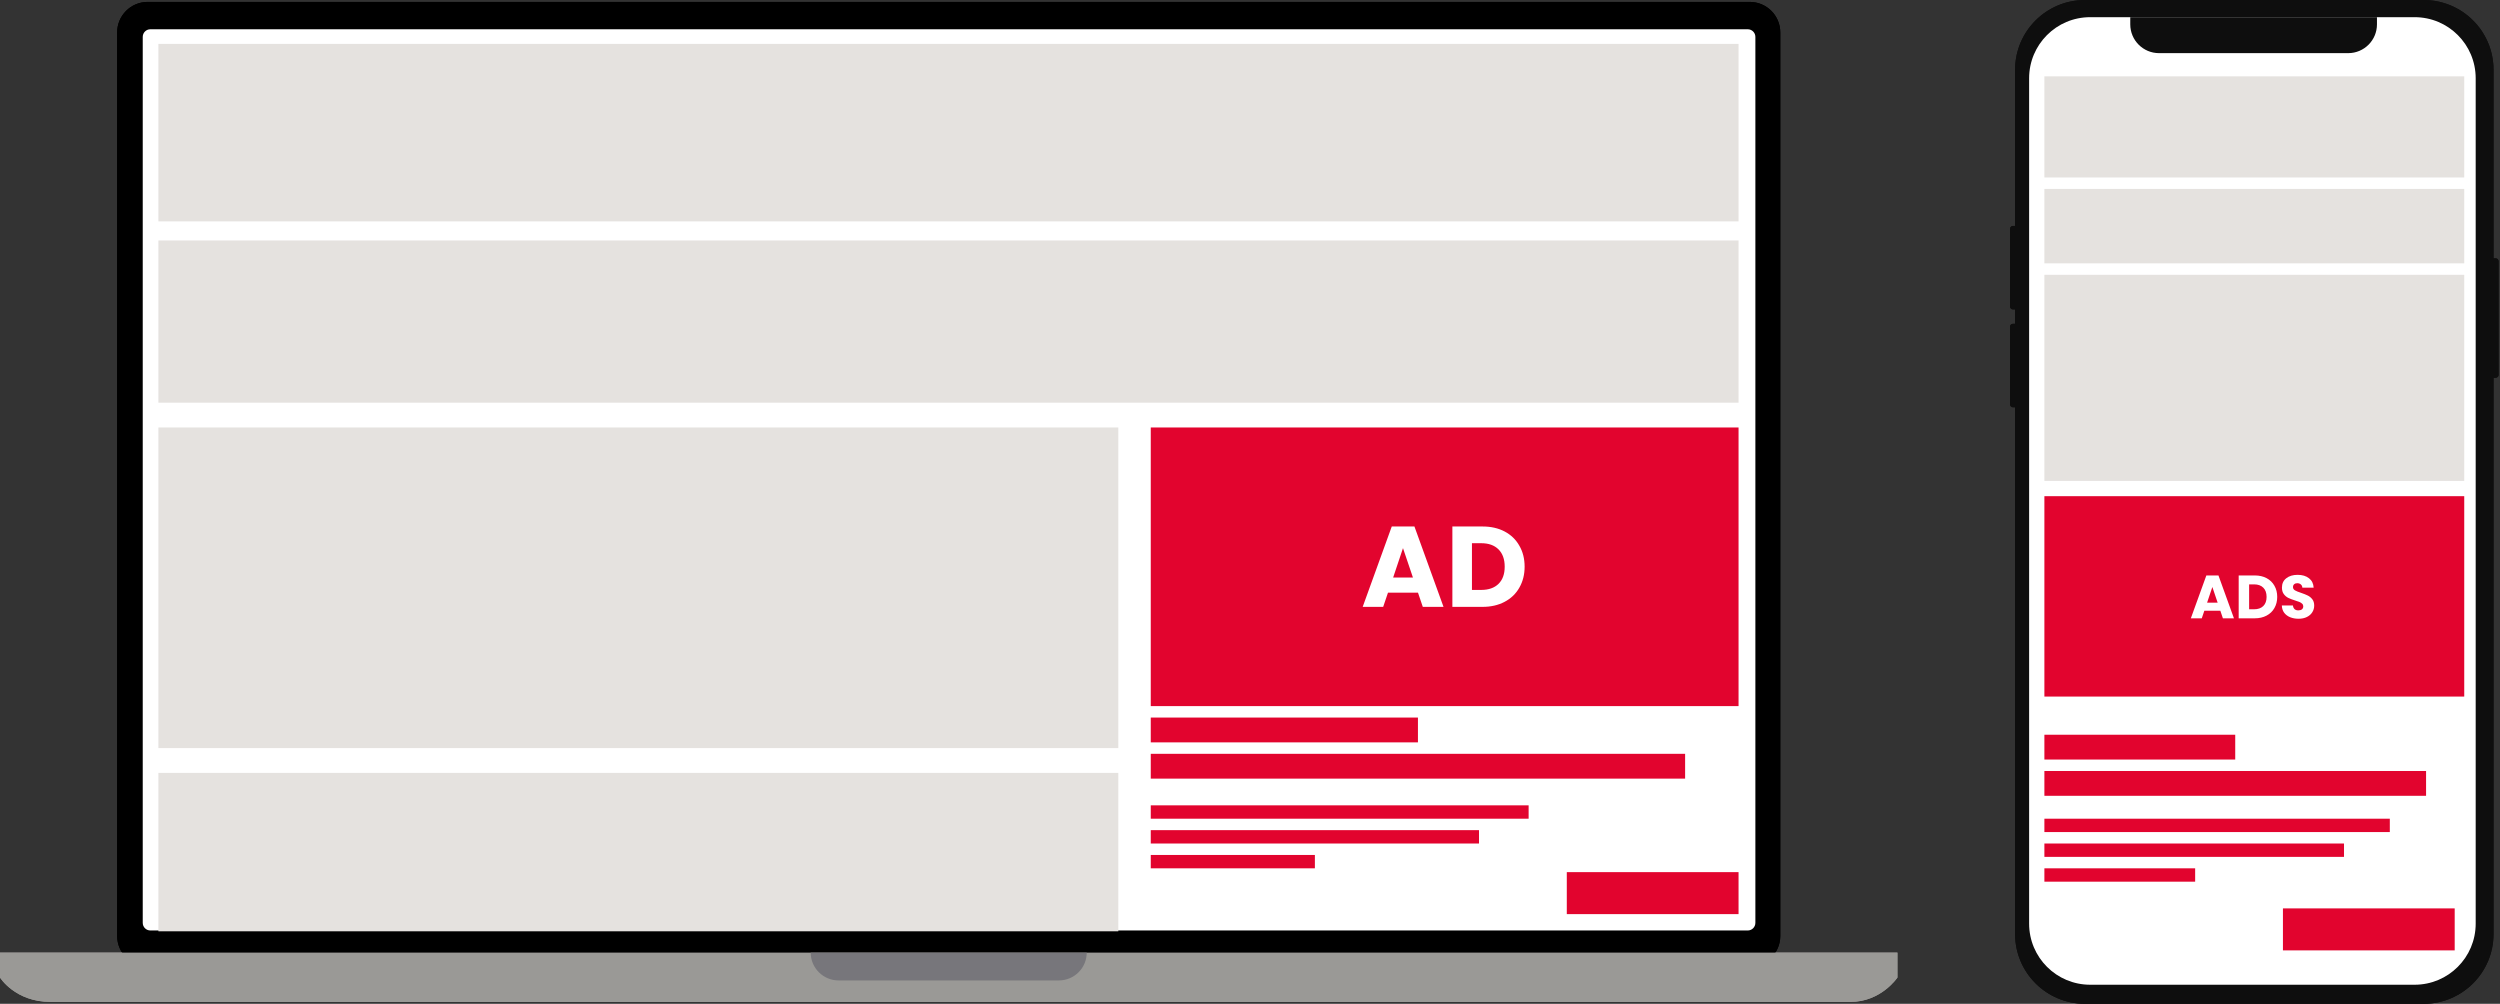 <svg width="1310" height="526" viewBox="0 0 1310 526" fill="none" xmlns="http://www.w3.org/2000/svg">
<rect x="0" y="0" width="1310" height="526" fill="#333333" stroke="none"/>
<path d="M61.381 17C61.381 8.163 68.545 1 77.381 1H916.875C925.712 1 932.875 8.163 932.875 17V490.449C932.875 499.285 925.712 506.449 916.875 506.449H77.381C68.545 506.449 61.381 499.285 61.381 490.449V17Z" fill="black"/>
<path d="M74.795 19.334C74.795 17.125 76.586 15.335 78.795 15.335H915.819C918.028 15.335 919.819 17.125 919.819 19.334V483.572C919.819 485.781 918.028 487.572 915.819 487.572H78.795C76.586 487.572 74.795 485.781 74.795 483.572V19.334Z" fill="white"/>
<path d="M0 499.15H994.256V512.227C994.256 512.227 985.748 525 969.643 525C953.538 525 497.128 525 497.128 525C497.128 525 44.972 525 26.436 525C7.901 525 0 512.227 0 512.227V499.15Z" fill="#9A9996"/>
<path d="M424.808 499.15H569.449C569.449 507.212 562.913 513.748 554.851 513.748H439.405C431.343 513.748 424.808 507.212 424.808 499.15Z" fill="#77767B"/>
<rect x="603" y="422" width="198" height="7" fill="#E2042E"/>
<rect x="603" y="435" width="172" height="7" fill="#E2042E"/>
<rect x="603" y="448" width="86" height="7" fill="#E2042E"/>
<rect x="83" y="23" width="828" height="93" fill="#E5E2DF"/>
<rect x="83" y="126" width="828" height="85" fill="#E5E2DF"/>
<rect x="83" y="224" width="503" height="168" fill="#E5E2DF"/>
<rect x="603" y="224" width="308" height="146" fill="#E2042E"/>
<rect x="821" y="457" width="90" height="22" fill="#E2042E"/>
<rect x="603" y="376" width="140" height="13" fill="#E2042E"/>
<rect x="603" y="395" width="280" height="13" fill="#E2042E"/>
<rect x="83" y="405" width="503" height="83" fill="#E5E2DF"/>
<path d="M743.024 310.56H727.304L724.784 318H714.044L729.284 275.88H741.164L756.404 318H745.544L743.024 310.56ZM740.384 302.64L735.164 287.22L730.004 302.64H740.384ZM776.822 275.88C781.262 275.88 785.142 276.76 788.462 278.52C791.782 280.28 794.342 282.76 796.142 285.96C797.982 289.12 798.902 292.78 798.902 296.94C798.902 301.06 797.982 304.72 796.142 307.92C794.342 311.12 791.762 313.6 788.402 315.36C785.082 317.12 781.222 318 776.822 318H761.042V275.88H776.822ZM776.162 309.12C780.042 309.12 783.062 308.06 785.222 305.94C787.382 303.82 788.462 300.82 788.462 296.94C788.462 293.06 787.382 290.04 785.222 287.88C783.062 285.72 780.042 284.64 776.162 284.64H771.302V309.12H776.162Z" fill="white"/>
<path d="M1092.52 0C1072.3 0 1055.9 16.375 1055.9 36.575V118.397H1054.77C1053.93 118.397 1053.26 119.072 1053.26 119.905V160.628C1053.26 161.461 1053.93 162.136 1054.77 162.136H1055.9V169.677H1054.77C1053.93 169.677 1053.26 170.353 1053.26 171.186V211.908C1053.26 212.741 1053.93 213.416 1054.77 213.416H1055.9V489.425C1055.9 509.625 1072.3 526 1092.52 526H1269.99C1290.22 526 1306.61 509.625 1306.61 489.425V197.957H1307.75C1308.58 197.957 1309.26 197.282 1309.26 196.449V136.873C1309.26 136.04 1308.58 135.365 1307.75 135.365H1306.61V36.575C1306.61 16.375 1290.22 0 1269.99 0H1092.52Z" fill="#0E0E0E"/>
<path d="M1063.26 41C1063.26 23.327 1077.58 9 1095.26 9H1265.26C1282.93 9 1297.26 23.327 1297.26 41V484C1297.26 501.673 1282.93 516 1265.26 516H1095.26C1077.58 516 1063.26 501.673 1063.26 484V41Z" fill="white"/>
<rect x="1071.26" y="40" width="220" height="53" fill="#E5E2DF"/>
<rect x="1071.26" y="99" width="220" height="39" fill="#E5E2DF"/>
<rect x="1071.26" y="144" width="220" height="108" fill="#E5E2DF"/>
<rect x="1071.26" y="260" width="220" height="105" fill="#E2042E"/>
<path d="M1163.46 320.032H1155.07L1153.73 324H1148L1156.13 301.536H1162.47L1170.59 324H1164.8L1163.46 320.032ZM1162.05 315.808L1159.27 307.584L1156.51 315.808H1162.05ZM1181.48 301.536C1183.85 301.536 1185.92 302.005 1187.69 302.944C1189.46 303.883 1190.83 305.205 1191.79 306.912C1192.77 308.597 1193.26 310.549 1193.26 312.768C1193.26 314.965 1192.77 316.917 1191.79 318.624C1190.83 320.331 1189.45 321.653 1187.66 322.592C1185.89 323.531 1183.83 324 1181.48 324H1173.07V301.536H1181.48ZM1181.13 319.264C1183.2 319.264 1184.81 318.699 1185.96 317.568C1187.12 316.437 1187.69 314.837 1187.69 312.768C1187.69 310.699 1187.12 309.088 1185.96 307.936C1184.81 306.784 1183.2 306.208 1181.13 306.208H1178.54V319.264H1181.13ZM1204.45 324.224C1202.8 324.224 1201.33 323.957 1200.03 323.424C1198.73 322.891 1197.68 322.101 1196.89 321.056C1196.13 320.011 1195.72 318.752 1195.68 317.28H1201.5C1201.59 318.112 1201.88 318.752 1202.37 319.2C1202.86 319.627 1203.5 319.84 1204.29 319.84C1205.1 319.84 1205.74 319.659 1206.21 319.296C1206.68 318.912 1206.91 318.389 1206.91 317.728C1206.91 317.173 1206.72 316.715 1206.33 316.352C1205.97 315.989 1205.51 315.691 1204.96 315.456C1204.42 315.221 1203.66 314.955 1202.65 314.656C1201.2 314.208 1200.02 313.76 1199.1 313.312C1198.18 312.864 1197.4 312.203 1196.73 311.328C1196.07 310.453 1195.74 309.312 1195.74 307.904C1195.74 305.813 1196.5 304.181 1198.01 303.008C1199.53 301.813 1201.5 301.216 1203.93 301.216C1206.41 301.216 1208.4 301.813 1209.92 303.008C1211.43 304.181 1212.24 305.824 1212.35 307.936H1206.43C1206.39 307.211 1206.12 306.645 1205.63 306.24C1205.14 305.813 1204.51 305.6 1203.74 305.6C1203.08 305.6 1202.55 305.781 1202.14 306.144C1201.74 306.485 1201.53 306.987 1201.53 307.648C1201.53 308.373 1201.88 308.939 1202.56 309.344C1203.24 309.749 1204.31 310.187 1205.76 310.656C1207.21 311.147 1208.38 311.616 1209.28 312.064C1210.2 312.512 1210.98 313.163 1211.65 314.016C1212.31 314.869 1212.64 315.968 1212.64 317.312C1212.64 318.592 1212.31 319.755 1211.65 320.8C1211.01 321.845 1210.07 322.677 1208.83 323.296C1207.59 323.915 1206.13 324.224 1204.45 324.224Z" fill="white"/>
<rect x="1196.26" y="476" width="90" height="22" fill="#E2042E"/>
<rect x="1071.26" y="385" width="100" height="13" fill="#E2042E"/>
<rect x="1071.26" y="404" width="200" height="13" fill="#E2042E"/>
<rect x="1071.26" y="429" width="181" height="7" fill="#E2042E"/>
<rect x="1071.26" y="442" width="157" height="7" fill="#E2042E"/>
<rect x="1071.26" y="455" width="79" height="7" fill="#E2042E"/>
<path d="M1116.26 9H1245.53V12.769C1245.53 21.095 1238.78 27.845 1230.46 27.845H1131.33C1123.01 27.845 1116.26 21.095 1116.26 12.769V9Z" fill="#0E0E0E"/>
<path d="M61.381 17C61.381 8.163 68.545 1 77.381 1H916.875C925.712 1 932.875 8.163 932.875 17V490.449C932.875 499.285 925.712 506.449 916.875 506.449H77.381C68.545 506.449 61.381 499.285 61.381 490.449V17Z" fill="black"/>
<path d="M74.795 19.334C74.795 17.125 76.586 15.335 78.795 15.335H915.819C918.028 15.335 919.819 17.125 919.819 19.334V483.572C919.819 485.781 918.028 487.572 915.819 487.572H78.795C76.586 487.572 74.795 485.781 74.795 483.572V19.334Z" fill="white"/>
<path d="M0 499.15H994.256V512.227C994.256 512.227 985.748 525 969.643 525C953.538 525 497.128 525 497.128 525C497.128 525 44.972 525 26.436 525C7.901 525 0 512.227 0 512.227V499.15Z" fill="#9A9996"/>
<path d="M424.808 499.15H569.449C569.449 507.212 562.913 513.748 554.851 513.748H439.405C431.343 513.748 424.808 507.212 424.808 499.15Z" fill="#77767B"/>
<rect x="603" y="422" width="198" height="7" fill="#E2042E"/>
<rect x="603" y="435" width="172" height="7" fill="#E2042E"/>
<rect x="603" y="448" width="86" height="7" fill="#E2042E"/>
<rect x="83" y="23" width="828" height="93" fill="#E5E2DF"/>
<rect x="83" y="126" width="828" height="85" fill="#E5E2DF"/>
<rect x="83" y="224" width="503" height="168" fill="#E5E2DF"/>
<rect x="603" y="224" width="308" height="146" fill="#E2042E"/>
<rect x="821" y="457" width="90" height="22" fill="#E2042E"/>
<rect x="603" y="376" width="140" height="13" fill="#E2042E"/>
<rect x="603" y="395" width="280" height="13" fill="#E2042E"/>
<rect x="83" y="405" width="503" height="83" fill="#E5E2DF"/>
<path d="M743.024 310.56H727.304L724.784 318H714.044L729.284 275.88H741.164L756.404 318H745.544L743.024 310.56ZM740.384 302.64L735.164 287.22L730.004 302.64H740.384ZM776.822 275.88C781.262 275.88 785.142 276.76 788.462 278.52C791.782 280.28 794.342 282.76 796.142 285.96C797.982 289.12 798.902 292.78 798.902 296.94C798.902 301.06 797.982 304.72 796.142 307.92C794.342 311.12 791.762 313.6 788.402 315.36C785.082 317.12 781.222 318 776.822 318H761.042V275.88H776.822ZM776.162 309.12C780.042 309.12 783.062 308.06 785.222 305.94C787.382 303.82 788.462 300.82 788.462 296.94C788.462 293.06 787.382 290.04 785.222 287.88C783.062 285.72 780.042 284.64 776.162 284.64H771.302V309.12H776.162Z" fill="white"/>
<path d="M1092.52 0C1072.3 0 1055.9 16.375 1055.9 36.575V118.397H1054.77C1053.93 118.397 1053.26 119.072 1053.26 119.905V160.628C1053.26 161.461 1053.93 162.136 1054.77 162.136H1055.9V169.677H1054.77C1053.93 169.677 1053.26 170.353 1053.26 171.186V211.908C1053.26 212.741 1053.93 213.416 1054.77 213.416H1055.9V489.425C1055.9 509.625 1072.3 526 1092.52 526H1269.99C1290.22 526 1306.61 509.625 1306.61 489.425V197.957H1307.75C1308.58 197.957 1309.26 197.282 1309.26 196.449V136.873C1309.26 136.04 1308.58 135.365 1307.75 135.365H1306.61V36.575C1306.61 16.375 1290.22 0 1269.99 0H1092.52Z" fill="#0E0E0E"/>
<path d="M1063.26 41C1063.26 23.327 1077.58 9 1095.26 9H1265.26C1282.93 9 1297.26 23.327 1297.26 41V484C1297.26 501.673 1282.93 516 1265.26 516H1095.26C1077.58 516 1063.26 501.673 1063.26 484V41Z" fill="white"/>
<rect x="1071.26" y="40" width="220" height="53" fill="#E5E2DF"/>
<rect x="1071.26" y="99" width="220" height="39" fill="#E5E2DF"/>
<rect x="1071.26" y="144" width="220" height="108" fill="#E5E2DF"/>
<rect x="1071.26" y="260" width="220" height="105" fill="#E2042E"/>
<path d="M1163.46 320.032H1155.07L1153.73 324H1148L1156.13 301.536H1162.47L1170.59 324H1164.8L1163.46 320.032ZM1162.05 315.808L1159.27 307.584L1156.51 315.808H1162.05ZM1181.48 301.536C1183.85 301.536 1185.92 302.005 1187.69 302.944C1189.46 303.883 1190.83 305.205 1191.79 306.912C1192.77 308.597 1193.26 310.549 1193.26 312.768C1193.26 314.965 1192.77 316.917 1191.79 318.624C1190.83 320.331 1189.45 321.653 1187.66 322.592C1185.89 323.531 1183.83 324 1181.48 324H1173.07V301.536H1181.48ZM1181.13 319.264C1183.2 319.264 1184.81 318.699 1185.96 317.568C1187.12 316.437 1187.69 314.837 1187.69 312.768C1187.69 310.699 1187.12 309.088 1185.96 307.936C1184.81 306.784 1183.2 306.208 1181.13 306.208H1178.54V319.264H1181.13ZM1204.45 324.224C1202.8 324.224 1201.33 323.957 1200.03 323.424C1198.73 322.891 1197.68 322.101 1196.89 321.056C1196.13 320.011 1195.72 318.752 1195.68 317.28H1201.5C1201.59 318.112 1201.88 318.752 1202.37 319.2C1202.86 319.627 1203.5 319.84 1204.29 319.84C1205.1 319.84 1205.74 319.659 1206.21 319.296C1206.68 318.912 1206.91 318.389 1206.91 317.728C1206.91 317.173 1206.72 316.715 1206.33 316.352C1205.97 315.989 1205.51 315.691 1204.96 315.456C1204.42 315.221 1203.66 314.955 1202.65 314.656C1201.2 314.208 1200.02 313.76 1199.1 313.312C1198.18 312.864 1197.4 312.203 1196.73 311.328C1196.07 310.453 1195.74 309.312 1195.74 307.904C1195.74 305.813 1196.5 304.181 1198.01 303.008C1199.53 301.813 1201.5 301.216 1203.93 301.216C1206.41 301.216 1208.4 301.813 1209.92 303.008C1211.43 304.181 1212.24 305.824 1212.35 307.936H1206.43C1206.39 307.211 1206.12 306.645 1205.63 306.24C1205.14 305.813 1204.51 305.6 1203.74 305.6C1203.08 305.6 1202.55 305.781 1202.14 306.144C1201.74 306.485 1201.53 306.987 1201.53 307.648C1201.53 308.373 1201.88 308.939 1202.56 309.344C1203.24 309.749 1204.31 310.187 1205.76 310.656C1207.21 311.147 1208.38 311.616 1209.28 312.064C1210.2 312.512 1210.98 313.163 1211.65 314.016C1212.31 314.869 1212.64 315.968 1212.64 317.312C1212.64 318.592 1212.31 319.755 1211.65 320.8C1211.01 321.845 1210.07 322.677 1208.83 323.296C1207.59 323.915 1206.13 324.224 1204.45 324.224Z" fill="white"/>
<rect x="1196.26" y="476" width="90" height="22" fill="#E2042E"/>
<rect x="1071.26" y="385" width="100" height="13" fill="#E2042E"/>
<rect x="1071.26" y="404" width="200" height="13" fill="#E2042E"/>
<rect x="1071.26" y="429" width="181" height="7" fill="#E2042E"/>
<rect x="1071.26" y="442" width="157" height="7" fill="#E2042E"/>
<rect x="1071.26" y="455" width="79" height="7" fill="#E2042E"/>
<path d="M1116.26 9H1245.53V12.769C1245.53 21.095 1238.78 27.845 1230.46 27.845H1131.33C1123.01 27.845 1116.26 21.095 1116.26 12.769V9Z" fill="#0E0E0E"/>
</svg>
